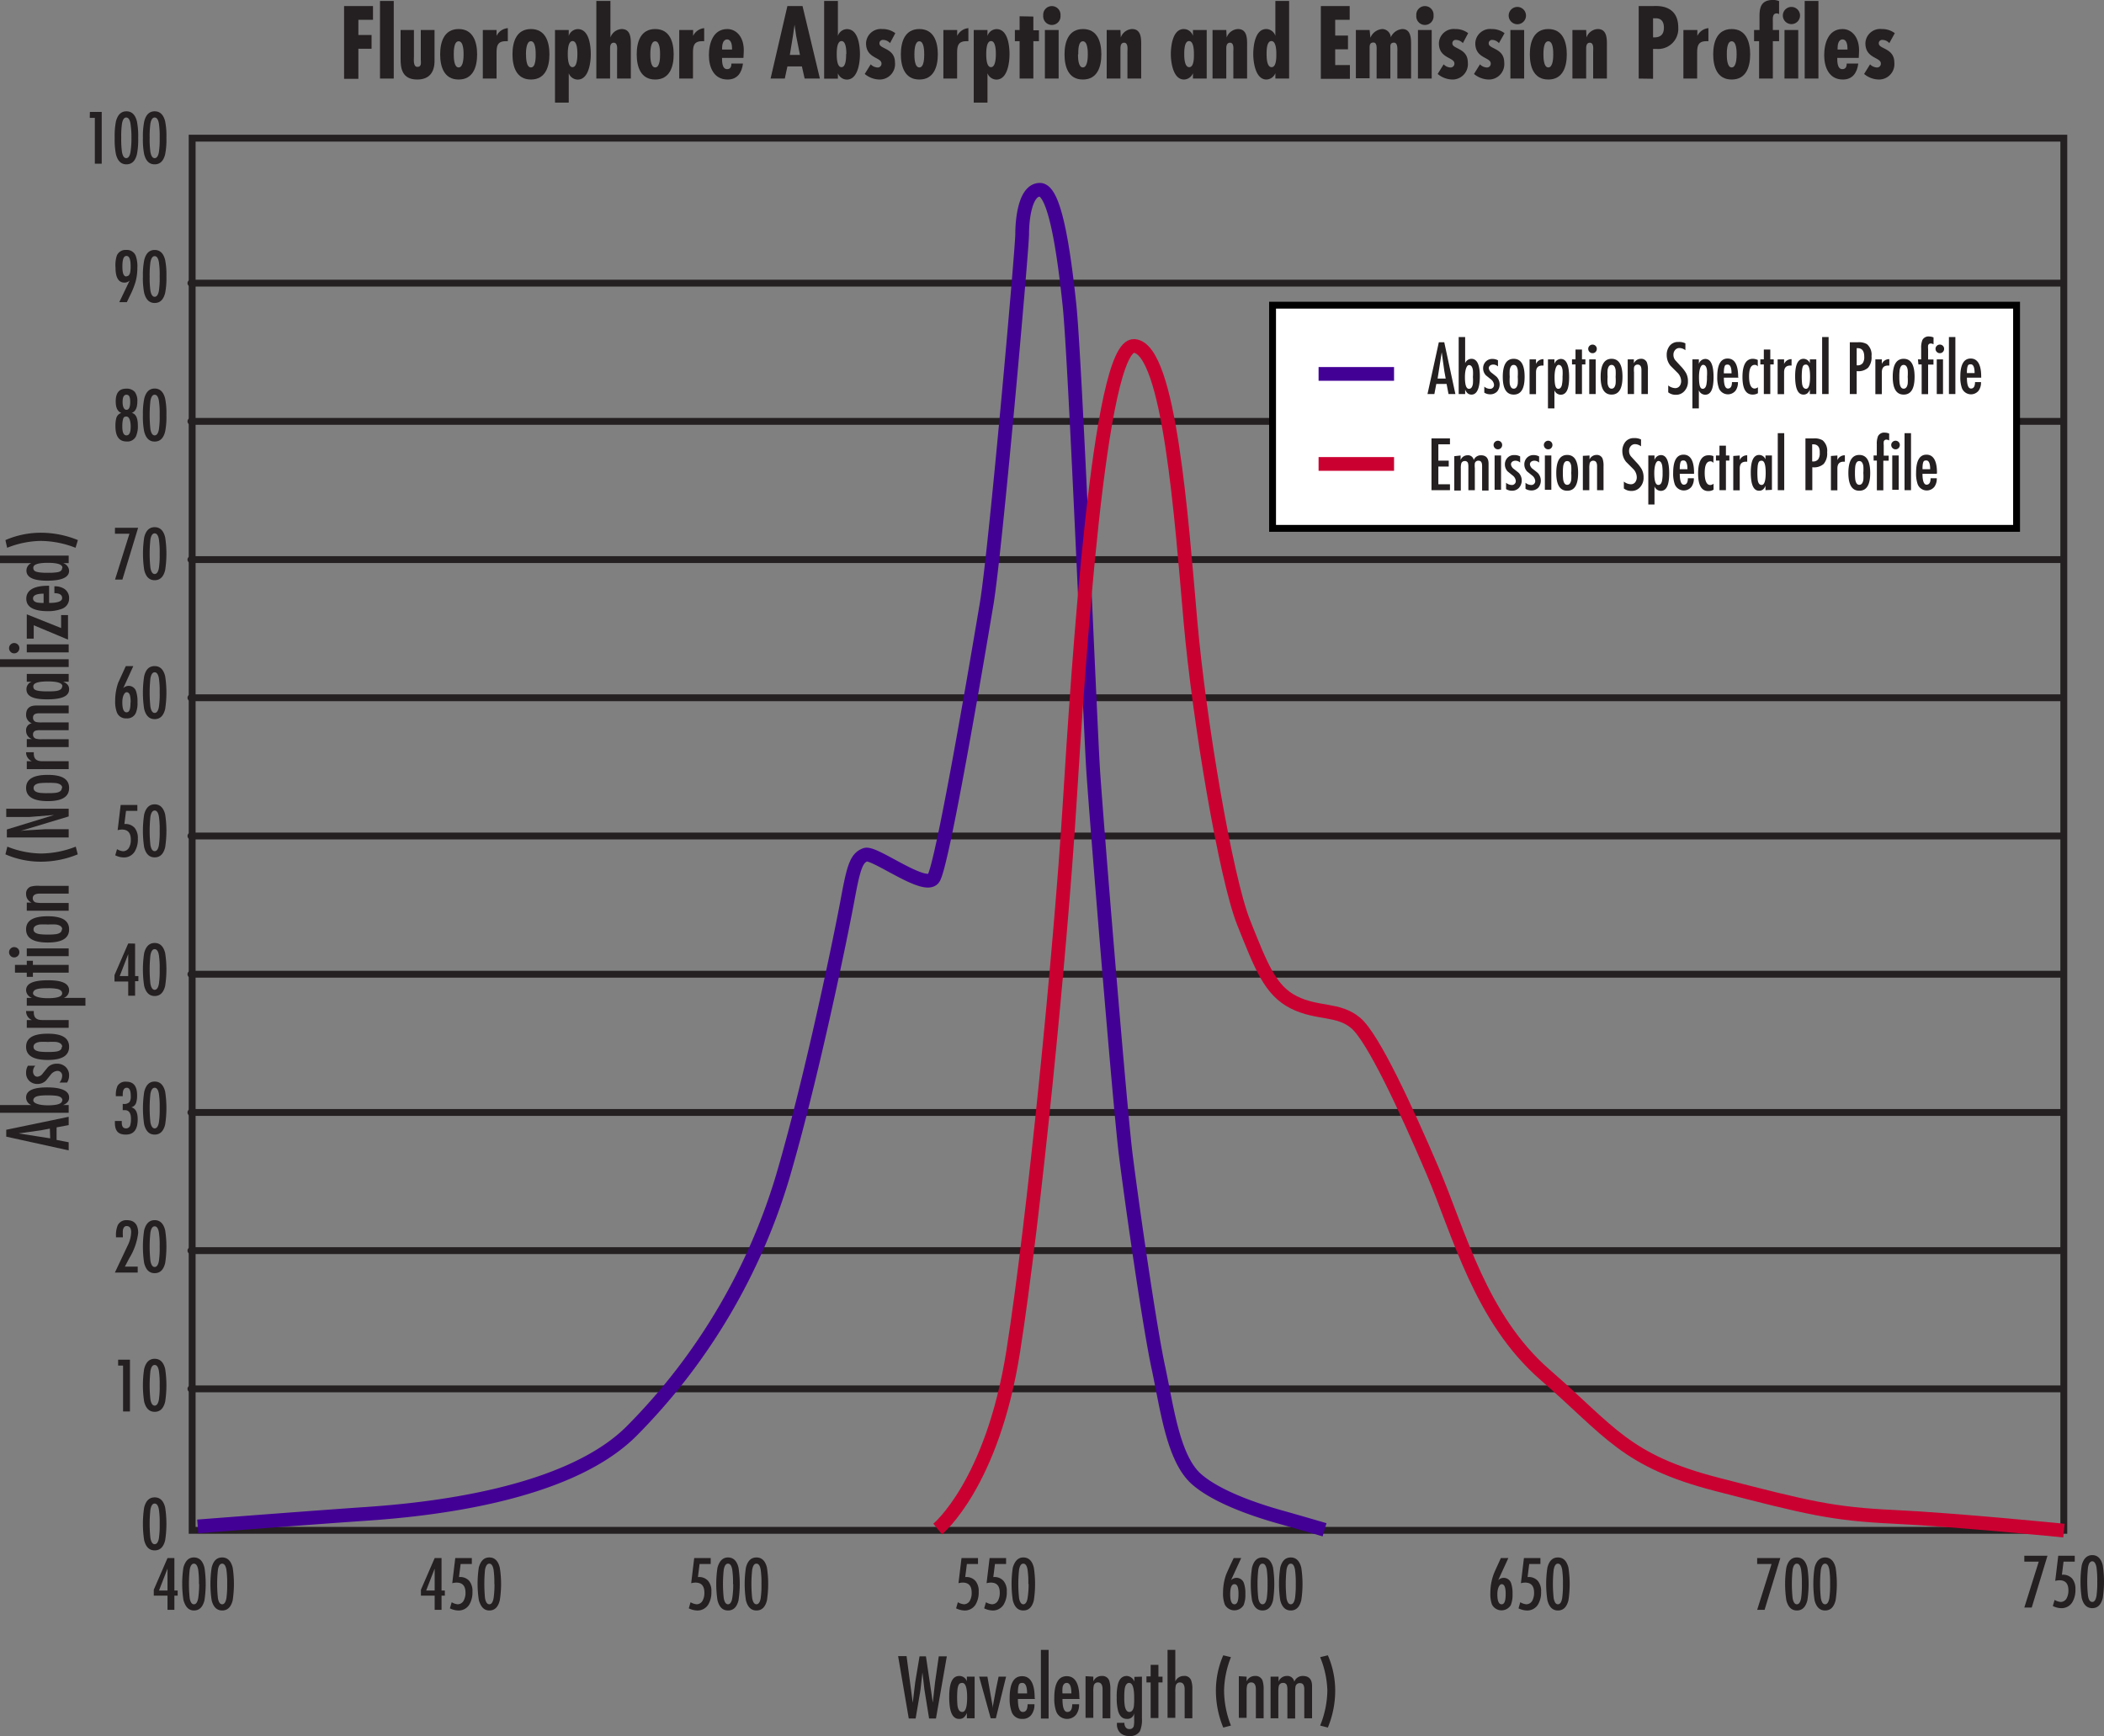 <svg xmlns="http://www.w3.org/2000/svg" viewBox="0 0 306.35 252.8"><rect x="0" y="0" width="306.35" height="252.8" fill="#808080" stroke="none"/><defs><style>.cls-1{fill:#241f20;}.cls-2,.cls-3,.cls-4,.cls-5{fill:none;}.cls-2,.cls-3{stroke:#241f20;}.cls-3{stroke-linecap:round;}.cls-4{stroke:#430095;}.cls-4,.cls-5{stroke-width:2px;}.cls-5{stroke:#ca0031;}.cls-6{fill:#fff;stroke:#000;}</style></defs><g id="Layer_2" data-name="Layer 2"><g id="Layer_1-2" data-name="Layer 1"><path class="cls-1" d="M22.52,218.05c.78,0,1.29.49,1.53,1.48a15.82,15.82,0,0,1,0,4.76c-.24,1-.75,1.48-1.53,1.48s-1.28-.49-1.53-1.48a15.82,15.82,0,0,1,0-4.76C21.24,218.54,21.75,218.05,22.52,218.05Zm.73,3.86a12.72,12.72,0,0,0-.11-2.07c-.1-.59-.31-.89-.62-.89s-.51.3-.62.89a19.53,19.53,0,0,0,0,4.14c.11.6.32.89.62.89s.52-.29.62-.89A12.72,12.72,0,0,0,23.25,221.91Z"/><path class="cls-1" d="M17.2,198h1.72v7.54h-1v-6.68H17.2Z"/><path class="cls-1" d="M22.52,197.87c.78,0,1.29.49,1.53,1.48a15.82,15.82,0,0,1,0,4.76c-.24,1-.75,1.48-1.53,1.48s-1.28-.5-1.53-1.48a15.82,15.82,0,0,1,0-4.76C21.24,198.36,21.75,197.87,22.52,197.87Zm.73,3.86a12.72,12.72,0,0,0-.11-2.07c-.1-.6-.31-.89-.62-.89s-.51.29-.62.89a19.53,19.53,0,0,0,0,4.14c.11.59.32.89.62.89s.52-.3.62-.89A12.72,12.72,0,0,0,23.25,201.73Z"/><path class="cls-1" d="M18.44,177.68c1.12,0,1.68.62,1.68,1.87a9.15,9.15,0,0,1-1.3,3.68l-.64,1.22h1.87v.86H16.73l1.83-3.87a4.73,4.73,0,0,0,.54-2c0-.6-.22-.9-.67-.9q-.42,0-.54.6a6.65,6.65,0,0,0,0,.84v.2h-1V180a3.66,3.66,0,0,1,.26-1.59A1.39,1.39,0,0,1,18.44,177.68Z"/><path class="cls-1" d="M22.52,177.68c.78,0,1.29.5,1.53,1.48a15.82,15.82,0,0,1,0,4.76c-.24,1-.75,1.48-1.53,1.48s-1.28-.49-1.53-1.48a15.82,15.82,0,0,1,0-4.76C21.24,178.18,21.75,177.68,22.52,177.68Zm.73,3.86a12.72,12.72,0,0,0-.11-2.07c-.1-.59-.31-.89-.62-.89s-.51.3-.62.89a19.53,19.53,0,0,0,0,4.14c.11.6.32.89.62.89s.52-.29.62-.89A12.72,12.72,0,0,0,23.25,181.54Z"/><path class="cls-1" d="M18.17,161.66h-.3v-.9H18a1.07,1.07,0,0,0,.85-.27,1.45,1.45,0,0,0,.19-.88c0-.81-.19-1.21-.58-1.21s-.59.33-.59,1v.23h-1v-.07a3.19,3.19,0,0,1,.25-1.45,1.35,1.35,0,0,1,1.27-.59c1.05,0,1.57.65,1.57,1.95a3.54,3.54,0,0,1-.12,1.06,1,1,0,0,1-.72.72v0q.93.23.93,1.74c0,1.49-.57,2.23-1.73,2.23s-1.59-.58-1.59-1.75v-.23h1v.24q0,.84.63.84a.62.62,0,0,0,.62-.52,3.22,3.22,0,0,0,.09-.89C19.07,162.08,18.77,161.66,18.17,161.66Z"/><path class="cls-1" d="M22.52,157.5c.78,0,1.29.49,1.53,1.48a15.82,15.82,0,0,1,0,4.76c-.24,1-.75,1.48-1.53,1.48s-1.28-.49-1.53-1.48A15.82,15.82,0,0,1,21,159C21.24,158,21.75,157.5,22.52,157.5Zm.73,3.86a12.72,12.72,0,0,0-.11-2.07c-.1-.59-.31-.89-.62-.89s-.51.3-.62.89a19.53,19.53,0,0,0,0,4.14c.11.59.32.89.62.89s.52-.3.62-.89A12.72,12.72,0,0,0,23.25,161.36Z"/><path class="cls-1" d="M19.67,137.41v4.73h.48v.74h-.48V145h-1v-2.07h-2V142l2-4.61Zm-1,4.73v-3.2l-1.24,3.2Z"/><path class="cls-1" d="M22.52,137.32c.78,0,1.29.49,1.53,1.48a15.82,15.82,0,0,1,0,4.76c-.24,1-.75,1.48-1.53,1.48s-1.28-.5-1.53-1.48a15.82,15.82,0,0,1,0-4.76C21.24,137.81,21.75,137.32,22.52,137.32Zm.73,3.86a12.72,12.72,0,0,0-.11-2.07c-.1-.6-.31-.89-.62-.89s-.51.29-.62.89a19.53,19.53,0,0,0,0,4.14c.11.59.32.89.62.89s.52-.3.62-.89A12.72,12.72,0,0,0,23.25,141.18Z"/><path class="cls-1" d="M17.57,117.22H20v.86H18.35L18.11,120a1.78,1.78,0,0,1,1.5.56,2.36,2.36,0,0,1,.46,1.56,3.39,3.39,0,0,1-.46,1.89,1.82,1.82,0,0,1-1.66.85,2.84,2.84,0,0,1-1.17-.31l.26-.89a2.1,2.1,0,0,0,.88.3,1,1,0,0,0,.9-.59,2.28,2.28,0,0,0,.23-1.09c0-1-.43-1.48-1.31-1.48a2.64,2.64,0,0,0-.61.09Z"/><path class="cls-1" d="M22.52,117.13c.78,0,1.29.5,1.53,1.48a15.82,15.82,0,0,1,0,4.76c-.24,1-.75,1.48-1.53,1.48s-1.28-.49-1.53-1.48a15.82,15.82,0,0,1,0-4.76C21.24,117.63,21.75,117.13,22.52,117.13Zm.73,3.86a12.72,12.72,0,0,0-.11-2.07c-.1-.59-.31-.89-.62-.89s-.51.3-.62.89a19.53,19.53,0,0,0,0,4.14c.11.6.32.89.62.89s.52-.29.62-.89A12.72,12.72,0,0,0,23.25,121Z"/><path class="cls-1" d="M18.32,97h1.09l-1.47,3.22,0,0a1.1,1.1,0,0,1,.77-.34,1.12,1.12,0,0,1,1.12.84,4.64,4.64,0,0,1,.19,1.53,3.67,3.67,0,0,1-.26,1.61,1.37,1.37,0,0,1-1.36.75,1.38,1.38,0,0,1-1.37-.84,4.44,4.44,0,0,1-.26-1.71,8,8,0,0,1,.44-2.64C17.38,99.06,17.74,98.25,18.32,97Zm.7,5.28a4.1,4.1,0,0,0-.07-.91c-.08-.38-.26-.57-.52-.57s-.62.49-.62,1.47.21,1.46.62,1.46S19,103.29,19,102.32Z"/><path class="cls-1" d="M22.52,97c.78,0,1.29.49,1.53,1.48a15.82,15.82,0,0,1,0,4.76c-.24,1-.75,1.48-1.53,1.48s-1.28-.49-1.53-1.48a15.82,15.82,0,0,1,0-4.76C21.24,97.44,21.75,97,22.52,97Zm.73,3.86a12.72,12.72,0,0,0-.11-2.07c-.1-.59-.31-.89-.62-.89s-.51.3-.62.89a19.53,19.53,0,0,0,0,4.14c.11.59.32.89.62.89s.52-.3.62-.89A12.72,12.72,0,0,0,23.25,100.81Z"/><path class="cls-1" d="M16.74,76.86h3.37L17.82,84.4H16.75l2.1-6.68H16.74Z"/><path class="cls-1" d="M22.52,76.77c.78,0,1.29.49,1.53,1.48a15.82,15.82,0,0,1,0,4.76c-.24,1-.75,1.48-1.53,1.48S21.24,84,21,83a15.82,15.82,0,0,1,0-4.76C21.24,77.26,21.75,76.77,22.52,76.77Zm.73,3.86a12.72,12.72,0,0,0-.11-2.07c-.1-.6-.31-.89-.62-.89s-.51.29-.62.89a19.53,19.53,0,0,0,0,4.14c.11.59.32.89.62.89s.52-.3.62-.89A12.72,12.72,0,0,0,23.25,80.63Z"/><path class="cls-1" d="M17.68,60.13v0c-.55-.18-.83-.74-.83-1.68,0-1.23.5-1.85,1.5-1.85a1.55,1.55,0,0,1,1.29.49A2.18,2.18,0,0,1,20,58.43c0,.94-.27,1.51-.82,1.69h0c.6.15.89.76.89,1.82a3.58,3.58,0,0,1-.28,1.61,1.37,1.37,0,0,1-1.35.74c-1.08,0-1.63-.73-1.63-2.21a4.29,4.29,0,0,1,.12-1.18A1.08,1.08,0,0,1,17.68,60.13Zm.73,3.27c.42,0,.62-.42.62-1.26s-.2-1.48-.62-1.48-.45.19-.54.57a4.8,4.8,0,0,0-.06.91Q17.81,63.4,18.41,63.4Zm0-3.72c.37,0,.55-.38.55-1.15s-.18-1.05-.55-1.05-.56.35-.56,1.05S18.05,59.68,18.42,59.68Z"/><path class="cls-1" d="M22.52,56.58c.78,0,1.29.5,1.53,1.48a11,11,0,0,1,.18,2.38,11,11,0,0,1-.18,2.38c-.24,1-.75,1.48-1.53,1.48s-1.28-.49-1.53-1.48a11,11,0,0,1-.18-2.38A11,11,0,0,1,21,58.06C21.24,57.08,21.75,56.58,22.52,56.58Zm.73,3.86a12.72,12.72,0,0,0-.11-2.07c-.1-.59-.31-.89-.62-.89s-.51.3-.62.89a19.53,19.53,0,0,0,0,4.14c.11.6.32.89.62.89s.52-.29.62-.89A12.72,12.72,0,0,0,23.25,60.44Z"/><path class="cls-1" d="M18.47,44h-1.1l1.51-3.15,0,0a1.06,1.06,0,0,1-.76.3c-.86,0-1.3-.73-1.3-2.19A4.59,4.59,0,0,1,17,37.25a1.35,1.35,0,0,1,1.37-.85,1.37,1.37,0,0,1,1.39.84A4.55,4.55,0,0,1,20,39a7.57,7.57,0,0,1-.3,2.16,12.91,12.91,0,0,1-.83,2Zm-.06-3.77c.28,0,.47-.2.55-.59a4.73,4.73,0,0,0,.06-.91c0-1-.2-1.46-.61-1.46s-.59.51-.59,1.52S18,40.26,18.41,40.26Z"/><path class="cls-1" d="M22.52,36.4c.78,0,1.29.49,1.53,1.48a11,11,0,0,1,.18,2.38,11,11,0,0,1-.18,2.38c-.24,1-.75,1.48-1.53,1.48s-1.28-.5-1.53-1.48a11,11,0,0,1-.18-2.38A11,11,0,0,1,21,37.88C21.24,36.89,21.75,36.4,22.52,36.4Zm.73,3.86a12.72,12.72,0,0,0-.11-2.07c-.1-.59-.31-.89-.62-.89s-.51.3-.62.89a14,14,0,0,0-.11,2.07,14,14,0,0,0,.11,2.07c.11.59.32.89.62.89s.52-.3.62-.89A12.72,12.72,0,0,0,23.25,40.26Z"/><path class="cls-1" d="M13.09,16.3h1.72v7.54h-1V17.16h-.74Z"/><path class="cls-1" d="M18.41,16.21c.78,0,1.29.5,1.53,1.48a11,11,0,0,1,.18,2.38,11,11,0,0,1-.18,2.38c-.24,1-.75,1.48-1.53,1.48s-1.28-.49-1.53-1.48a11,11,0,0,1-.18-2.38,11,11,0,0,1,.18-2.38C17.13,16.71,17.64,16.21,18.41,16.21Zm.73,3.86A12.72,12.72,0,0,0,19,18c-.1-.59-.31-.89-.62-.89s-.51.3-.62.89a14,14,0,0,0-.11,2.07,14,14,0,0,0,.11,2.07c.11.6.32.89.62.89s.52-.29.62-.89A12.72,12.72,0,0,0,19.14,20.07Z"/><path class="cls-1" d="M22.52,16.21c.78,0,1.29.5,1.53,1.48a11,11,0,0,1,.18,2.38,11,11,0,0,1-.18,2.38c-.24,1-.75,1.48-1.53,1.48s-1.28-.49-1.53-1.48a11,11,0,0,1-.18-2.38A11,11,0,0,1,21,17.69C21.24,16.71,21.75,16.21,22.52,16.21Zm.73,3.86A12.72,12.72,0,0,0,23.14,18c-.1-.59-.31-.89-.62-.89s-.51.3-.62.89a14,14,0,0,0-.11,2.07,14,14,0,0,0,.11,2.07c.11.6.32.89.62.89s.52-.29.62-.89A12.72,12.72,0,0,0,23.25,20.07Z"/><path class="cls-1" d="M25.39,226.89v4.73h.48v.74h-.48v2.07h-1v-2.07h-2v-.86l2-4.61Zm-1,4.73v-3.2l-1.24,3.2Z"/><path class="cls-1" d="M28.24,226.8c.77,0,1.28.49,1.53,1.48a15.82,15.82,0,0,1,0,4.76c-.25,1-.76,1.48-1.53,1.48S27,234,26.71,233a15.82,15.82,0,0,1,0-4.76C27,227.29,27.46,226.8,28.24,226.8Zm.73,3.86a14,14,0,0,0-.11-2.07c-.11-.6-.32-.89-.62-.89s-.52.29-.62.89a19.53,19.53,0,0,0,0,4.14c.1.59.31.89.62.89s.51-.3.62-.89A14,14,0,0,0,29,230.66Z"/><path class="cls-1" d="M32.35,226.8c.77,0,1.28.49,1.53,1.48a15.82,15.82,0,0,1,0,4.76c-.25,1-.76,1.48-1.53,1.48s-1.29-.5-1.53-1.48a15.82,15.82,0,0,1,0-4.76C31.06,227.29,31.57,226.8,32.35,226.8Zm.73,3.86a14,14,0,0,0-.11-2.07c-.11-.6-.32-.89-.62-.89s-.52.29-.62.89a19.53,19.53,0,0,0,0,4.14c.1.59.31.89.62.89s.51-.3.62-.89A14,14,0,0,0,33.08,230.66Z"/><path class="cls-1" d="M64.29,226.89v4.73h.48v.74h-.48v2.07h-1v-2.07h-2v-.86l2-4.61Zm-1,4.73v-3.2l-1.24,3.2Z"/><path class="cls-1" d="M66.29,226.89H68.7v.86H67.07l-.24,1.91a1.75,1.75,0,0,1,1.5.56,2.32,2.32,0,0,1,.46,1.56,3.44,3.44,0,0,1-.46,1.89,1.82,1.82,0,0,1-1.65.85,2.92,2.92,0,0,1-1.17-.31l.26-.89a2,2,0,0,0,.88.3,1,1,0,0,0,.89-.59,2.31,2.31,0,0,0,.24-1.09c0-1-.44-1.48-1.31-1.48a2.71,2.71,0,0,0-.62.09Z"/><path class="cls-1" d="M71.25,226.8c.77,0,1.28.49,1.52,1.48a15,15,0,0,1,0,4.76c-.24,1-.75,1.48-1.52,1.48S70,234,69.72,233a15.82,15.82,0,0,1,0-4.76C70,227.29,70.47,226.8,71.25,226.8Zm.73,3.86a14,14,0,0,0-.11-2.07c-.11-.6-.32-.89-.62-.89s-.52.29-.63.89a21.47,21.47,0,0,0,0,4.14c.11.59.32.89.63.89s.51-.3.62-.89A14,14,0,0,0,72,230.66Z"/><path class="cls-1" d="M101.08,226.89h2.4v.86h-1.62l-.24,1.91a1.73,1.73,0,0,1,1.49.56,2.27,2.27,0,0,1,.47,1.56,3.44,3.44,0,0,1-.46,1.89,1.84,1.84,0,0,1-1.66.85,3,3,0,0,1-1.17-.31l.26-.89a2.1,2.1,0,0,0,.88.3,1,1,0,0,0,.9-.59,2.31,2.31,0,0,0,.23-1.09c0-1-.43-1.48-1.31-1.48a2.64,2.64,0,0,0-.61.09Z"/><path class="cls-1" d="M106,226.8c.78,0,1.29.49,1.53,1.48a15.82,15.82,0,0,1,0,4.76c-.24,1-.75,1.48-1.53,1.48s-1.28-.5-1.53-1.48a15.82,15.82,0,0,1,0-4.76C104.75,227.29,105.26,226.8,106,226.8Zm.73,3.86a12.72,12.72,0,0,0-.11-2.07c-.1-.6-.31-.89-.62-.89s-.51.29-.62.89a19.53,19.53,0,0,0,0,4.14c.11.59.32.89.62.89s.52-.3.62-.89A12.72,12.72,0,0,0,106.76,230.66Z"/><path class="cls-1" d="M110.14,226.8c.78,0,1.29.49,1.53,1.48a15.82,15.82,0,0,1,0,4.76c-.24,1-.75,1.48-1.53,1.48s-1.28-.5-1.53-1.48a15.82,15.82,0,0,1,0-4.76C108.86,227.29,109.37,226.8,110.14,226.8Zm.73,3.86a12.72,12.72,0,0,0-.11-2.07c-.1-.6-.31-.89-.62-.89s-.51.29-.62.89a19.53,19.53,0,0,0,0,4.14c.11.59.32.89.62.89s.52-.3.62-.89A12.72,12.72,0,0,0,110.87,230.66Z"/><path class="cls-1" d="M140,226.89h2.4v.86h-1.62l-.24,1.91a1.74,1.74,0,0,1,1.49.56,2.27,2.27,0,0,1,.47,1.56,3.44,3.44,0,0,1-.46,1.89,1.84,1.84,0,0,1-1.66.85,3,3,0,0,1-1.17-.31l.26-.89a2.1,2.1,0,0,0,.88.3,1,1,0,0,0,.9-.59,2.31,2.31,0,0,0,.23-1.09c0-1-.43-1.48-1.31-1.48a2.64,2.64,0,0,0-.61.09Z"/><path class="cls-1" d="M144.09,226.89h2.4v.86h-1.62l-.24,1.91a1.74,1.74,0,0,1,1.49.56,2.27,2.27,0,0,1,.47,1.56,3.44,3.44,0,0,1-.46,1.89,1.84,1.84,0,0,1-1.66.85,3,3,0,0,1-1.17-.31l.26-.89a2.1,2.1,0,0,0,.88.3,1,1,0,0,0,.9-.59,2.31,2.31,0,0,0,.23-1.09c0-1-.43-1.48-1.31-1.48a2.64,2.64,0,0,0-.61.09Z"/><path class="cls-1" d="M149,226.8c.78,0,1.29.49,1.53,1.48a15.82,15.82,0,0,1,0,4.76c-.24,1-.75,1.48-1.53,1.48s-1.28-.5-1.53-1.48a15.82,15.82,0,0,1,0-4.76C147.76,227.29,148.27,226.8,149,226.8Zm.73,3.86a12.72,12.72,0,0,0-.11-2.07c-.1-.6-.31-.89-.62-.89s-.51.29-.62.89a19.53,19.53,0,0,0,0,4.14c.11.59.32.89.62.89s.52-.3.62-.89A12.72,12.72,0,0,0,149.77,230.66Z"/><path class="cls-1" d="M130.77,241.17H132l.9,6.8h0l.36-3,.63-3.77h.93l1,6.74h0l.32-2.9.55-3.84h1.17l-1.58,9.05h-1l-.68-4.22-.29-2.5h0l-.27,2.43-.08.52-.64,3.77h-1Z"/><path class="cls-1" d="M140.78,250.22v-.78a1.75,1.75,0,0,1-.41.63,1,1,0,0,1-.72.24c-1,0-1.44-1.07-1.44-3.2s.49-3.05,1.48-3.05a1.15,1.15,0,0,1,1.09.77v-.67h1.13v6.06Zm-.67-.92c.47,0,.71-.7.71-2.12s-.24-2.11-.71-2.11-.59.29-.69.87a12.95,12.95,0,0,0,0,2.49Q139.57,249.3,140.11,249.3Z"/><path class="cls-1" d="M142.57,244.16h1.2l.81,4.58h0l0-.36.45-2.45.37-1.77h1.09L145,250.22h-.75Z"/><path class="cls-1" d="M150.7,247.41h-2.49c0,1.26.23,1.89.71,1.89s.7-.37.7-1.12h1a2.47,2.47,0,0,1-.41,1.48,1.55,1.55,0,0,1-1.36.65,1.56,1.56,0,0,1-1.56-1.05,5.7,5.7,0,0,1-.28-2c0-2.11.6-3.17,1.81-3.17s1.83,1.06,1.83,3.17Zm-2.49-.81h1.34c0-1-.23-1.53-.68-1.53s-.51.19-.6.59A4.74,4.74,0,0,0,148.21,246.6Z"/><path class="cls-1" d="M152.68,240.26v10h-1.12v-10Z"/><path class="cls-1" d="M157.2,247.41h-2.5c0,1.26.24,1.89.71,1.89s.71-.37.71-1.12h1a2.47,2.47,0,0,1-.41,1.48,1.7,1.7,0,0,1-2.91-.4,5.46,5.46,0,0,1-.29-2c0-2.11.6-3.17,1.81-3.17s1.84,1.06,1.84,3.17Zm-2.5-.81H156c0-1-.22-1.53-.68-1.53-.3,0-.5.19-.6.59A4.74,4.74,0,0,0,154.7,246.6Z"/><path class="cls-1" d="M159.19,244.16v.69a1.3,1.3,0,0,1,1.23-.79,1.06,1.06,0,0,1,1.08.65,3.87,3.87,0,0,1,.17,1.34v4.17h-1.13V246c0-.64-.22-1-.67-1a.59.59,0,0,0-.62.49,4,4,0,0,0-.06.88v3.78h-1.13v-6.06Z"/><path class="cls-1" d="M166.27,244.16v6.1a4.14,4.14,0,0,1-.29,1.83,1.64,1.64,0,0,1-1.56.71,1.82,1.82,0,0,1-1.31-.46,1.71,1.71,0,0,1-.48-1.3v-.16h1.09a1,1,0,0,0,.17.64.63.63,0,0,0,.56.27.6.6,0,0,0,.63-.43,3.76,3.76,0,0,0,.06-.86l0-1a1,1,0,0,1-1.07.81c-.62,0-1.05-.39-1.27-1.16a7.35,7.35,0,0,1-.2-1.92,7.91,7.91,0,0,1,.17-1.95c.21-.81.64-1.22,1.29-1.22a1.25,1.25,0,0,1,1.11.82l0,0,0-.69Zm-1.13,3.06c0-1.44-.24-2.15-.73-2.15-.33,0-.55.29-.65.87a8.41,8.41,0,0,0-.06,1.22,7.54,7.54,0,0,0,.07,1.24c.11.6.33.9.67.9s.58-.28.66-.86A9.61,9.61,0,0,0,165.14,247.22Z"/><path class="cls-1" d="M167.54,242.44h1.13v1.72h.6V245h-.6v5.18h-1.13V245h-.61v-.88h.61Z"/><path class="cls-1" d="M170,240.26h1.13v4.59a1.32,1.32,0,0,1,1.24-.79,1,1,0,0,1,1.07.65,3.63,3.63,0,0,1,.17,1.34v4.17h-1.12V246c0-.64-.23-1-.68-1a.6.6,0,0,0-.62.49,4,4,0,0,0-.06.88v3.78H170Z"/><path class="cls-1" d="M178.11,241.05l1.12.27a13.8,13.8,0,0,0-1,4.84,14.07,14.07,0,0,0,1,5.12l-1.12.29a14.1,14.1,0,0,1-1.07-5.34A12.92,12.92,0,0,1,178.11,241.05Z"/><path class="cls-1" d="M181.51,244.16v.69a1.3,1.3,0,0,1,1.23-.79,1.06,1.06,0,0,1,1.08.65,3.87,3.87,0,0,1,.17,1.34v4.17h-1.13V246c0-.64-.22-1-.67-1a.59.59,0,0,0-.62.49,4,4,0,0,0-.06.88v3.78h-1.13v-6.06Z"/><path class="cls-1" d="M186.16,244.16v.74a1.27,1.27,0,0,1,1.2-.84,1,1,0,0,1,1.09.84h0a1.3,1.3,0,0,1,1.25-.84c.89,0,1.34.49,1.34,1.46v4.7h-1.13V246c0-.6-.2-.9-.61-.9a.62.62,0,0,0-.66.44,3.77,3.77,0,0,0-.06.85v3.86h-1.13V246.1a2,2,0,0,0-.08-.7.54.54,0,0,0-.56-.33.59.59,0,0,0-.61.45,3.8,3.8,0,0,0-.07.84v3.86H185v-6.06Z"/><path class="cls-1" d="M194.41,246.23a14.1,14.1,0,0,1-1.07,5.34l-1.12-.29a14.07,14.07,0,0,0,1.05-5.12,13.8,13.8,0,0,0-1.05-4.84l1.12-.27A12.92,12.92,0,0,1,194.41,246.23Z"/><path class="cls-1" d="M179.63,226.89h1.09l-1.48,3.22,0,0a1.13,1.13,0,0,1,1.9.5,4.56,4.56,0,0,1,.19,1.53,3.86,3.86,0,0,1-.26,1.61,1.57,1.57,0,0,1-2.73-.09,4.44,4.44,0,0,1-.26-1.71,8,8,0,0,1,.44-2.64C178.69,228.91,179.05,228.09,179.63,226.89Zm.7,5.28a4.1,4.1,0,0,0-.07-.91c-.09-.38-.26-.57-.52-.57-.41,0-.62.49-.62,1.47s.21,1.46.62,1.46S180.33,233.13,180.33,232.17Z"/><path class="cls-1" d="M183.83,226.8c.77,0,1.28.49,1.53,1.48a15.82,15.82,0,0,1,0,4.76c-.25,1-.76,1.48-1.53,1.48s-1.28-.5-1.53-1.48a15.82,15.82,0,0,1,0-4.76C182.55,227.29,183.06,226.8,183.83,226.8Zm.73,3.86a14,14,0,0,0-.11-2.07c-.11-.6-.31-.89-.62-.89s-.51.29-.62.89a19.53,19.53,0,0,0,0,4.14c.11.59.31.89.62.89s.51-.3.62-.89A14,14,0,0,0,184.56,230.66Z"/><path class="cls-1" d="M187.94,226.8c.77,0,1.28.49,1.53,1.48a15.82,15.82,0,0,1,0,4.76c-.25,1-.76,1.48-1.53,1.48s-1.28-.5-1.53-1.48a15.82,15.82,0,0,1,0-4.76C186.66,227.29,187.17,226.8,187.94,226.8Zm.73,3.86a14,14,0,0,0-.11-2.07c-.11-.6-.31-.89-.62-.89s-.51.29-.62.89a19.53,19.53,0,0,0,0,4.14c.11.59.31.89.62.89s.51-.3.62-.89A14,14,0,0,0,188.67,230.66Z"/><path class="cls-1" d="M218.53,226.89h1.09l-1.48,3.22,0,0a1.13,1.13,0,0,1,1.9.5,4.56,4.56,0,0,1,.19,1.53,3.86,3.86,0,0,1-.26,1.61,1.57,1.57,0,0,1-2.73-.09A4.44,4.44,0,0,1,217,232a8,8,0,0,1,.44-2.64C217.59,228.91,218,228.09,218.53,226.89Zm.7,5.28a4.1,4.1,0,0,0-.07-.91c-.09-.38-.26-.57-.52-.57s-.62.49-.62,1.47.21,1.46.62,1.46S219.23,233.13,219.23,232.17Z"/><path class="cls-1" d="M221.89,226.89h2.4v.86h-1.63l-.24,1.91a1.75,1.75,0,0,1,1.5.56,2.33,2.33,0,0,1,.47,1.56,3.44,3.44,0,0,1-.46,1.89,1.84,1.84,0,0,1-1.66.85,3,3,0,0,1-1.17-.31l.26-.89a2.06,2.06,0,0,0,.88.3,1,1,0,0,0,.9-.59,2.44,2.44,0,0,0,.23-1.09c0-1-.44-1.48-1.31-1.48a2.57,2.57,0,0,0-.61.09Z"/><path class="cls-1" d="M226.84,226.8c.77,0,1.28.49,1.53,1.48a15.82,15.82,0,0,1,0,4.76c-.25,1-.76,1.48-1.53,1.48s-1.28-.5-1.53-1.48a15.82,15.82,0,0,1,0-4.76C225.56,227.29,226.07,226.8,226.84,226.8Zm.73,3.86a14,14,0,0,0-.11-2.07c-.11-.6-.31-.89-.62-.89s-.51.29-.62.89a19.53,19.53,0,0,0,0,4.14c.11.59.31.89.62.89s.51-.3.62-.89A14,14,0,0,0,227.57,230.66Z"/><path class="cls-1" d="M255.85,226.89h3.37l-2.29,7.54h-1.08l2.1-6.68h-2.1Z"/><path class="cls-1" d="M261.63,226.8c.77,0,1.28.49,1.53,1.48a15.82,15.82,0,0,1,0,4.76c-.25,1-.76,1.48-1.53,1.48s-1.28-.5-1.53-1.48a15.82,15.82,0,0,1,0-4.76C260.35,227.29,260.86,226.8,261.63,226.8Zm.73,3.86a14,14,0,0,0-.11-2.07c-.11-.6-.31-.89-.62-.89s-.51.29-.62.89a19.53,19.53,0,0,0,0,4.14c.11.59.31.89.62.89s.51-.3.62-.89A14,14,0,0,0,262.36,230.66Z"/><path class="cls-1" d="M265.74,226.8c.77,0,1.28.49,1.53,1.48a15.82,15.82,0,0,1,0,4.76c-.25,1-.76,1.48-1.53,1.48s-1.28-.5-1.53-1.48a15.82,15.82,0,0,1,0-4.76C264.46,227.29,265,226.8,265.74,226.8Zm.73,3.86a14,14,0,0,0-.11-2.07c-.11-.6-.32-.89-.62-.89s-.51.29-.62.89a19.53,19.53,0,0,0,0,4.14c.11.59.31.89.62.89s.51-.3.62-.89A14,14,0,0,0,266.47,230.66Z"/><rect class="cls-2" x="27.98" y="20.12" width="272.52" height="202.73"/><line class="cls-3" x1="300.29" y1="182.12" x2="27.8" y2="182.12"/><line class="cls-3" x1="300.29" y1="162" x2="27.8" y2="162"/><line class="cls-3" x1="300.29" y1="141.87" x2="27.8" y2="141.87"/><line class="cls-3" x1="300.29" y1="121.74" x2="27.8" y2="121.74"/><line class="cls-3" x1="300.29" y1="101.61" x2="27.8" y2="101.61"/><line class="cls-3" x1="300.29" y1="81.49" x2="27.8" y2="81.49"/><line class="cls-3" x1="300.29" y1="61.36" x2="27.8" y2="61.36"/><line class="cls-3" x1="300.29" y1="41.23" x2="27.8" y2="41.23"/><line class="cls-3" x1="300.29" y1="202.25" x2="27.8" y2="202.25"/><path class="cls-1" d="M.91,165.52v-1L10,162.63v1.21l-1.76.33V166l1.76.34v1.18Zm6.35-1.17L6,164.59l-3.29.46v0l4.6.72Z"/><path class="cls-1" d="M10,162.05H0v-1.13H4.57a1.18,1.18,0,0,1-.77-1.09c0-1,1-1.48,3.05-1.48s3.21.48,3.21,1.45a1,1,0,0,1-.24.71,1.68,1.68,0,0,1-.64.41H10Zm-.91-1.8c0-.36-.29-.59-.88-.68a8.72,8.72,0,0,0-1.25-.06,8.39,8.39,0,0,0-1.23.06c-.59.09-.88.32-.88.68s.71.71,2.11.71S9.05,160.72,9.05,160.25Z"/><path class="cls-1" d="M4.07,155.19H5.14a1.2,1.2,0,0,0-.33.84.88.88,0,0,0,.18.54.55.55,0,0,0,.47.22,1.08,1.08,0,0,0,.79-.5l.73-.9a1.83,1.83,0,0,1,1.28-.49,1.79,1.79,0,0,1,1.3.47,1.66,1.66,0,0,1,.5,1.27,1.91,1.91,0,0,1-.29,1H8.66a1.49,1.49,0,0,0,.39-.93.68.68,0,0,0-.77-.76,1.36,1.36,0,0,0-.89.54l-.69.86a1.75,1.75,0,0,1-1.24.5,1.65,1.65,0,0,1-1.19-.45,1.56,1.56,0,0,1-.47-1.17A1.89,1.89,0,0,1,4.07,155.19Z"/><path class="cls-1" d="M10.06,152.44c0,1.27-1,1.91-3.11,1.91s-3.15-.64-3.15-1.91,1-1.91,3.15-1.91S10.06,151.17,10.06,152.44Zm-1,0c0-.37-.29-.61-.87-.71a9.45,9.45,0,0,0-1.2,0,9.9,9.9,0,0,0-1.24,0c-.58.1-.87.34-.87.71s.29.59.87.69a8.55,8.55,0,0,0,1.24.06,8.09,8.09,0,0,0,1.2-.06Q9,153,9,152.44Z"/><path class="cls-1" d="M3.9,148.54h.74a1.39,1.39,0,0,1-.84-1.31H4.92v.19c0,.75.36,1.12,1.23,1.12H10v1.13H3.9Z"/><path class="cls-1" d="M3.9,145.32h.78a1.22,1.22,0,0,1-.88-1.12c0-1,1.07-1.45,3.2-1.45s3.06.5,3.06,1.48a1.16,1.16,0,0,1-.78,1.09h3.16v1.13H3.9Zm5.15-.67c0-.31-.23-.52-.69-.64a6.75,6.75,0,0,0-1.42-.1,8.72,8.72,0,0,0-1.25.06c-.59.09-.88.32-.88.68s.71.71,2.13.71S9.05,145.12,9.05,144.65Z"/><path class="cls-1" d="M2.18,141.64v-1.13H3.9v-.6h.89v.6H10v1.13H4.79v.61H3.9v-.61Z"/><path class="cls-1" d="M2.82,138.66a.75.75,0,0,1-.76.76.69.69,0,0,1-.52-.22.73.73,0,0,1-.22-.54.7.7,0,0,1,.22-.52.7.7,0,0,1,.52-.22.76.76,0,0,1,.54.21A.73.73,0,0,1,2.82,138.66Zm1.08-.55H10v1.13H3.9Z"/><path class="cls-1" d="M10.06,135.34c0,1.27-1,1.91-3.11,1.91s-3.15-.64-3.15-1.91,1-1.91,3.15-1.91S10.06,134.07,10.06,135.34Zm-1,0c0-.37-.29-.61-.87-.71a9.45,9.45,0,0,0-1.2,0,9.9,9.9,0,0,0-1.24,0c-.58.1-.87.34-.87.71s.29.59.87.69a8.55,8.55,0,0,0,1.24.06,8.09,8.09,0,0,0,1.2-.06Q9,135.88,9,135.34Z"/><path class="cls-1" d="M3.9,131.44h.7a1.34,1.34,0,0,1-.8-1.24,1.06,1.06,0,0,1,.65-1.08A3.89,3.89,0,0,1,5.8,129H10v1.13H5.77c-.64,0-1,.23-1,.67a.62.62,0,0,0,.49.63,4.1,4.1,0,0,0,.88.06H10v1.13H3.9Z"/><path class="cls-1" d="M.79,124.41l.28-1.12a13.71,13.71,0,0,0,4.83,1,14.08,14.08,0,0,0,5.13-1l.29,1.12A14.17,14.17,0,0,1,6,125.48,12.93,12.93,0,0,1,.79,124.41Z"/><path class="cls-1" d="M3,121l.59-.07,3-.18H10v1.2h-9v-1.16l6.88-2.11,0,0-3.62.29H.91v-1.2H10v1.12L3,121Z"/><path class="cls-1" d="M10.06,114.75c0,1.27-1,1.91-3.11,1.91S3.8,116,3.8,114.75s1-1.91,3.15-1.91S10.06,113.48,10.06,114.75Zm-1,0c0-.37-.29-.61-.87-.71A9.45,9.45,0,0,0,7,114a9.9,9.9,0,0,0-1.24.05c-.58.1-.87.34-.87.71s.29.59.87.69A8.55,8.55,0,0,0,7,115.5a8.09,8.09,0,0,0,1.2-.06Q9,115.29,9,114.75Z"/><path class="cls-1" d="M3.9,110.85h.74a1.39,1.39,0,0,1-.84-1.31H4.92v.19c0,.75.36,1.12,1.23,1.12H10V112H3.9Z"/><path class="cls-1" d="M3.9,107.62h.74a1.27,1.27,0,0,1-.84-1.19,1,1,0,0,1,.84-1.1v0a1.29,1.29,0,0,1-.84-1.25c0-.89.49-1.34,1.47-1.34H10v1.13H5.71c-.6,0-.9.2-.9.61a.61.61,0,0,0,.45.66,3.71,3.71,0,0,0,.85.06H10v1.13H5.84a2.17,2.17,0,0,0-.69.08.54.54,0,0,0-.34.56.59.59,0,0,0,.46.61,3.16,3.16,0,0,0,.84.07H10v1.14H3.9Z"/><path class="cls-1" d="M10,99.27H9.18a1.68,1.68,0,0,1,.64.41,1,1,0,0,1,.24.71c0,1-1.07,1.45-3.21,1.45s-3-.5-3-1.48a1.15,1.15,0,0,1,.77-1.09H3.9V98.14H10Zm-.91.67c0-.47-.71-.71-2.13-.71s-2.11.24-2.11.71.29.59.88.68a8.39,8.39,0,0,0,1.23.06,8.62,8.62,0,0,0,1.25-.06C8.76,100.53,9.05,100.3,9.05,99.94Z"/><path class="cls-1" d="M0,96H10v1.13H0Z"/><path class="cls-1" d="M2.82,94.38a.75.75,0,0,1-.76.76.69.69,0,0,1-.52-.22.73.73,0,0,1-.22-.54.7.7,0,0,1,.22-.52.7.7,0,0,1,.52-.22.73.73,0,0,1,.54.22A.69.69,0,0,1,2.82,94.38Zm1.08-.55H10V95H3.9Z"/><path class="cls-1" d="M3.9,93V89.46l5,2V89.57h1v3.57L4.91,91.05V93Z"/><path class="cls-1" d="M7.15,85.3v2.5c1.27,0,1.9-.24,1.9-.71s-.38-.71-1.13-.71v-1a2.5,2.5,0,0,1,1.49.4,1.59,1.59,0,0,1,.65,1.36A1.57,1.57,0,0,1,9,88.66,5.63,5.63,0,0,1,7,89c-2.11,0-3.17-.61-3.17-1.81S4.86,85.3,7,85.3Zm-.8,2.5V86.45c-1,0-1.54.23-1.54.69,0,.3.2.5.59.6A4.87,4.87,0,0,0,6.35,87.8Z"/><path class="cls-1" d="M10,82H9.18a1.23,1.23,0,0,1,.88,1.12q0,1.44-3.21,1.44c-2,0-3-.49-3-1.47A1.19,1.19,0,0,1,4.57,82H0V80.91H10Zm-.91.67c0-.47-.71-.71-2.13-.71s-2.11.24-2.11.71.29.59.88.68a8.39,8.39,0,0,0,1.23.06,8.62,8.62,0,0,0,1.25-.06C8.76,83.3,9.05,83.07,9.05,82.71Z"/><path class="cls-1" d="M6,77.58a14.17,14.17,0,0,1,5.34,1.07L11,79.77a14.08,14.08,0,0,0-5.13-1,13.71,13.71,0,0,0-4.83,1L.79,78.65A12.93,12.93,0,0,1,6,77.58Z"/><path class="cls-1" d="M54.31.88v2H52.18V5.1H54.1v2H52.18v4.38H50.1V.88Z"/><path class="cls-1" d="M57.33.14v11.3h-2V.14Z"/><path class="cls-1" d="M60.27,4.37V8.25c0,.39-.15,1.49.51,1.49s.49-.7.49-1.05V4.37h2V8.88c0,1.64-.77,2.7-2.52,2.7-2.24,0-2.42-1.68-2.42-3V4.37Z"/><path class="cls-1" d="M69.47,7.91c0,1.81-.57,3.67-2.69,3.67s-2.69-1.86-2.69-3.67.58-3.68,2.69-3.68S69.47,6.11,69.47,7.91Zm-3.4,0c0,.41,0,1.91.71,1.91s.72-1.5.72-1.91,0-1.9-.72-1.9S66.07,7.51,66.07,7.91Z"/><path class="cls-1" d="M72.3,4.37v.86h0A2,2,0,0,1,73.94,4.1V6l-.31,0c-1.32,0-1.33.86-1.33,1.91v3.53h-2V4.37Z"/><path class="cls-1" d="M80,7.91c0,1.81-.58,3.67-2.69,3.67s-2.69-1.86-2.69-3.67.57-3.68,2.69-3.68S80,6.11,80,7.91Zm-3.41,0c0,.41,0,1.91.72,1.91S78,8.32,78,7.91,78,6,77.3,6,76.58,7.51,76.58,7.91Z"/><path class="cls-1" d="M82.81,5.24h0a1.42,1.42,0,0,1,1.32-1c1.67,0,1.89,2.45,1.89,3.67s-.3,3.68-1.91,3.68a1.42,1.42,0,0,1-1.3-.93h0v4.28h-2V4.37h2Zm1.26,2.63c0-.4,0-1.89-.7-1.89s-.7,1.5-.7,1.89,0,1.91.69,1.91S84.07,8.32,84.07,7.87Z"/><path class="cls-1" d="M88.88.14V5.46h0a1.83,1.83,0,0,1,1.64-1.23c1.46,0,1.33,1.63,1.33,2.65v4.56h-2V7.56c0-.36.14-1.34-.49-1.34-.45,0-.53.46-.53.81v4.41h-2V.14Z"/><path class="cls-1" d="M98.09,7.91c0,1.81-.57,3.67-2.69,3.67s-2.69-1.86-2.69-3.67.57-3.68,2.69-3.68S98.09,6.11,98.09,7.91Zm-3.4,0c0,.41,0,1.91.71,1.91s.71-1.5.71-1.91,0-1.9-.71-1.9S94.69,7.51,94.69,7.91Z"/><path class="cls-1" d="M100.92,4.37v.86h0a2,2,0,0,1,1.61-1.13V6l-.3,0c-1.32,0-1.33.86-1.33,1.91v3.53h-2V4.37Z"/><path class="cls-1" d="M108.25,8.43h-3.12c0,.52,0,1.64.74,1.64.51,0,.63-.39.63-.81h1.68c-.17,1.3-.8,2.32-2.24,2.32-2,0-2.72-1.77-2.72-3.53s.62-3.82,2.68-3.82c1.3,0,2.51,1.16,2.39,3.39Zm-1.66-1.38c0-.47-.1-1.31-.72-1.31s-.73.82-.73,1.26v.21h1.45Z"/><path class="cls-1" d="M116.85.88l2.53,10.56h-2.22l-.4-1.77h-2.11l-.38,1.77H112.2L114.65.88Zm-.93,4.32-.23-1.6h0l-.23,1.6L115,8h1.48Z"/><path class="cls-1" d="M120,.14h2v5.1h0a1.41,1.41,0,0,1,1.32-1c1.66,0,1.89,2.45,1.89,3.67s-.3,3.68-1.91,3.68a1.42,1.42,0,0,1-1.3-.93h0v.79h-2Zm3.23,7.73c0-.4,0-1.89-.7-1.89s-.7,1.5-.7,1.89,0,1.91.69,1.91S123.2,8.32,123.2,7.87Z"/><path class="cls-1" d="M129.59,6.28a1.36,1.36,0,0,0-1-.47.49.49,0,0,0-.54.52c0,.83,2.26.66,2.26,2.77a2.24,2.24,0,0,1-2.27,2.48,3.44,3.44,0,0,1-2.13-.81l.87-1.4a1.5,1.5,0,0,0,1,.46.55.55,0,0,0,.57-.58c0-.94-2.25-.71-2.25-2.95a2.15,2.15,0,0,1,2.37-2.07,3.06,3.06,0,0,1,1.89.6Z"/><path class="cls-1" d="M136.55,7.91c0,1.81-.58,3.67-2.69,3.67s-2.69-1.86-2.69-3.67.57-3.68,2.69-3.68S136.55,6.11,136.55,7.91Zm-3.41,0c0,.41,0,1.91.72,1.91s.71-1.5.71-1.91,0-1.9-.71-1.9S133.14,7.51,133.14,7.91Z"/><path class="cls-1" d="M139.37,4.37v.86h0A2,2,0,0,1,141,4.1V6l-.31,0c-1.31,0-1.33.86-1.33,1.91v3.53h-2V4.37Z"/><path class="cls-1" d="M143.78,5.24h0a1.41,1.41,0,0,1,1.32-1c1.66,0,1.89,2.45,1.89,3.67s-.3,3.68-1.91,3.68a1.42,1.42,0,0,1-1.3-.93h0v4.28h-2V4.37h2ZM145,7.87c0-.4,0-1.89-.7-1.89s-.7,1.5-.7,1.89,0,1.91.69,1.91S145,8.32,145,7.87Z"/><path class="cls-1" d="M150.46,2.41v2h.81V6h-.81v5.44h-2V6h-.69V4.37h.69v-2Z"/><path class="cls-1" d="M151.9,2.26a1.26,1.26,0,1,1,2.51,0,1.26,1.26,0,1,1-2.51,0Zm2.24,2.11v7.07h-2V4.37Z"/><path class="cls-1" d="M160.36,7.91c0,1.81-.57,3.67-2.69,3.67S155,9.72,155,7.91s.58-3.68,2.69-3.68S160.36,6.11,160.36,7.91Zm-3.4,0c0,.41,0,1.91.71,1.91s.72-1.5.72-1.91,0-1.9-.72-1.9S157,7.51,157,7.91Z"/><path class="cls-1" d="M163.19,5.46h0a1.83,1.83,0,0,1,1.64-1.23c1.46,0,1.33,1.63,1.33,2.65v4.56h-2V7.56c0-.36.14-1.34-.49-1.34-.45,0-.53.46-.53.81v4.41h-2V4.37h2Z"/><path class="cls-1" d="M173.7,10.65h0a1.44,1.44,0,0,1-1.3.93c-1.6,0-1.92-2.54-1.92-3.68s.24-3.67,1.89-3.67a1.41,1.41,0,0,1,1.33,1h0V4.37h2v7.07h-2Zm.14-2.78c0-.39,0-1.89-.71-1.89s-.7,1.49-.7,1.89,0,1.91.73,1.91S173.84,8.25,173.84,7.87Z"/><path class="cls-1" d="M178.61,5.46h0a1.83,1.83,0,0,1,1.64-1.23c1.46,0,1.33,1.63,1.33,2.65v4.56h-2V7.56c0-.36.14-1.34-.49-1.34-.45,0-.54.46-.54.81v4.41h-2V4.37h2Z"/><path class="cls-1" d="M185.7,10.65h0a1.44,1.44,0,0,1-1.3.93c-1.6,0-1.92-2.54-1.92-3.68s.24-3.67,1.89-3.67a1.41,1.41,0,0,1,1.33,1h0V.14h2v11.3h-2Zm.14-2.78c0-.39,0-1.89-.72-1.89s-.7,1.49-.7,1.89,0,1.91.73,1.91S185.84,8.25,185.84,7.87Z"/><path class="cls-1" d="M196.52.88v2h-2.11v2.3h1.86v2h-1.86V9.48h2.14v2h-4.23V.88Z"/><path class="cls-1" d="M199.54,5.5h0a2,2,0,0,1,1.74-1.27,1.26,1.26,0,0,1,1.22,1.21h0a2,2,0,0,1,1.69-1.21c1.27,0,1.27,1.42,1.27,2.33v4.88h-2V7.61c0-.37.1-1.4-.49-1.4s-.53.47-.53.79v4.44h-2v-4c0-.35.1-1.25-.46-1.25s-.56.45-.56.82v4.39h-2V4.37h2Z"/><path class="cls-1" d="M206.22,2.26a1.26,1.26,0,1,1,2.51,0,1.26,1.26,0,1,1-2.51,0Zm2.24,2.11v7.07h-2V4.37Z"/><path class="cls-1" d="M213,6.28a1.38,1.38,0,0,0-1-.47.48.48,0,0,0-.53.52c0,.83,2.25.66,2.25,2.77a2.24,2.24,0,0,1-2.26,2.48,3.44,3.44,0,0,1-2.13-.81l.87-1.4a1.48,1.48,0,0,0,1,.46.56.56,0,0,0,.57-.58c0-.94-2.26-.71-2.26-2.95a2.15,2.15,0,0,1,2.37-2.07,3,3,0,0,1,1.89.6Z"/><path class="cls-1" d="M218.25,6.28a1.36,1.36,0,0,0-.95-.47.49.49,0,0,0-.54.52c0,.83,2.26.66,2.26,2.77a2.24,2.24,0,0,1-2.27,2.48,3.44,3.44,0,0,1-2.13-.81l.87-1.4a1.5,1.5,0,0,0,1,.46.55.55,0,0,0,.57-.58c0-.94-2.25-.71-2.25-2.95a2.15,2.15,0,0,1,2.37-2.07,3.06,3.06,0,0,1,1.89.6Z"/><path class="cls-1" d="M219.67,2.26a1.26,1.26,0,1,1,1.25,1.27A1.27,1.27,0,0,1,219.67,2.26Zm2.25,2.11v7.07h-2V4.37Z"/><path class="cls-1" d="M228.13,7.91c0,1.81-.57,3.67-2.69,3.67s-2.69-1.86-2.69-3.67.58-3.68,2.69-3.68S228.13,6.11,228.13,7.91Zm-3.4,0c0,.41,0,1.91.71,1.91s.72-1.5.72-1.91,0-1.9-.72-1.9S224.73,7.51,224.73,7.91Z"/><path class="cls-1" d="M231,5.46h0a1.82,1.82,0,0,1,1.64-1.23c1.45,0,1.33,1.63,1.33,2.65v4.56h-2V7.56c0-.36.14-1.34-.49-1.34-.45,0-.53.46-.53.81v4.41h-2V4.37h2Z"/><path class="cls-1" d="M238.6,11.44V.88h2.17c.45,0,3.59-.28,3.59,3.13a2.93,2.93,0,0,1-3.21,3.11l-.46,0v4.35Zm2.09-6c1,.05,1.58-.33,1.58-1.41,0-.76-.29-1.37-1.19-1.37h-.39Z"/><path class="cls-1" d="M247.14,4.37v.86h0a2,2,0,0,1,1.61-1.13V6l-.31,0c-1.31,0-1.33.86-1.33,1.91v3.53h-2V4.37Z"/><path class="cls-1" d="M254.83,7.91c0,1.81-.57,3.67-2.69,3.67s-2.69-1.86-2.69-3.67.58-3.68,2.69-3.68S254.83,6.11,254.83,7.91Zm-3.4,0c0,.41,0,1.91.71,1.91s.72-1.5.72-1.91,0-1.9-.72-1.9S251.43,7.51,251.43,7.91Z"/><path class="cls-1" d="M256.19,4.37v-2c0-1.33.26-2.38,2-2.38a2.52,2.52,0,0,1,.85.17v1.9a.63.63,0,0,0-.35-.11c-.63,0-.56.72-.56,1.15V4.37h.91V6h-.91v5.44h-2V6h-.73V4.37Z"/><path class="cls-1" d="M259.59,2.26a1.25,1.25,0,1,1,2.5,0,1.25,1.25,0,1,1-2.5,0Zm2.24,2.11v7.07h-2V4.37Z"/><path class="cls-1" d="M264.77.14v11.3h-2V.14Z"/><path class="cls-1" d="M270.64,8.43h-3.13c0,.52,0,1.64.74,1.64.51,0,.64-.39.64-.81h1.68c-.17,1.3-.8,2.32-2.24,2.32-2,0-2.72-1.77-2.72-3.53s.61-3.82,2.67-3.82c1.31,0,2.51,1.16,2.4,3.39ZM269,7.05c0-.47-.1-1.31-.72-1.31s-.72.82-.72,1.26v.21H269Z"/><path class="cls-1" d="M275.09,6.28a1.36,1.36,0,0,0-1-.47.48.48,0,0,0-.53.52c0,.83,2.26.66,2.26,2.77a2.24,2.24,0,0,1-2.27,2.48,3.44,3.44,0,0,1-2.13-.81l.87-1.4a1.5,1.5,0,0,0,1,.46.55.55,0,0,0,.57-.58c0-.94-2.25-.71-2.25-2.95A2.15,2.15,0,0,1,274,4.23a3.06,3.06,0,0,1,1.89.6Z"/><path class="cls-4" d="M28.79,222.28s17.34-1.34,24.41-1.82c8.59-.58,29.28-2.58,38.75-12.05a88.42,88.42,0,0,0,22-37c4.31-14.64,8.61-35.74,9.48-40.48s1.29-6,2.58-6.46,8.61,5.17,9.9,3.45,6.46-32.3,7.75-40,5.17-51.67,5.17-53.82.43-6.46,2.58-6.46,3.45,8.61,4.31,16.79,3,60.72,3.44,67.61,3.88,49.08,4.74,56,3.45,25,4.74,31,2.15,13.35,5.59,16.37,10.37,5,12.49,5.59,6.14,1.77,6.14,1.77"/><path class="cls-5" d="M136.53,222.66s7.95-6.5,11-25.88,6.89-58.56,8.18-79.23S160,50,165.15,50.38s6.89,25.41,8.18,40.05,5.17,37.46,7.75,43.92,3.88,9.9,7.32,11.62,6.46.86,9,3,7.32,12.48,11.19,21.53S215.53,192,225,200.23s11.63,12.48,25,15.93,16.79,4.3,25.83,4.73,24.69,2,24.69,2"/><path class="cls-1" d="M294.75,226.55h3.37l-2.29,7.54h-1.08l2.1-6.68h-2.1Z"/><path class="cls-1" d="M299.69,226.55h2.4v.86h-1.63l-.24,1.91a1.78,1.78,0,0,1,1.5.56,2.36,2.36,0,0,1,.47,1.56,3.48,3.48,0,0,1-.46,1.89,1.83,1.83,0,0,1-1.66.85,2.76,2.76,0,0,1-1.17-.31l.26-.89a2,2,0,0,0,.88.3,1,1,0,0,0,.9-.59,2.41,2.41,0,0,0,.23-1.09c0-1-.44-1.48-1.31-1.48a2.57,2.57,0,0,0-.61.09Z"/><path class="cls-1" d="M304.64,226.46c.77,0,1.28.5,1.53,1.48a15.82,15.82,0,0,1,0,4.76c-.25,1-.76,1.48-1.53,1.48s-1.29-.49-1.53-1.48a15.82,15.82,0,0,1,0-4.76C303.35,227,303.86,226.46,304.64,226.46Zm.73,3.86a14,14,0,0,0-.11-2.07c-.11-.59-.32-.89-.62-.89s-.52.3-.62.89a19.53,19.53,0,0,0,0,4.14c.1.6.31.89.62.89s.51-.29.62-.89A14,14,0,0,0,305.37,230.32Z"/><rect class="cls-6" x="185.29" y="44.44" width="108.33" height="32.5"/><path class="cls-1" d="M209.5,49.84h.79l1.62,7.54h-1l-.28-1.47h-1.5l-.28,1.47h-1Zm1,5.29-.2-1.09-.38-2.74h0l-.6,3.83Z"/><path class="cls-1" d="M212.39,57.38v-8.3h.94v3.81a1,1,0,0,1,.91-.64c.82,0,1.23.85,1.23,2.54s-.4,2.67-1.2,2.67a.86.86,0,0,1-.59-.2,1.47,1.47,0,0,1-.35-.53v.65Zm1.5-.76c.3,0,.49-.24.57-.73a6.43,6.43,0,0,0,0-1,6.21,6.21,0,0,0,0-1c-.08-.49-.27-.73-.57-.73s-.59.59-.59,1.76S213.5,56.62,213.89,56.62Z"/><path class="cls-1" d="M218.11,52.47v.89a1,1,0,0,0-.7-.27.77.77,0,0,0-.45.14.5.5,0,0,0-.19.4,1,1,0,0,0,.42.66c.46.36.71.56.75.61A1.63,1.63,0,0,1,218,57a1.37,1.37,0,0,1-1.06.42,1.58,1.58,0,0,1-.82-.24V56.3a1.29,1.29,0,0,0,.78.32.56.56,0,0,0,.63-.64,1.14,1.14,0,0,0-.45-.74l-.72-.58a1.46,1.46,0,0,1-.41-1,1.37,1.37,0,0,1,.38-1,1.28,1.28,0,0,1,1-.39A1.58,1.58,0,0,1,218.11,52.47Z"/><path class="cls-1" d="M220.4,57.46c-1.06,0-1.59-.86-1.59-2.59s.53-2.62,1.59-2.62,1.59.87,1.59,2.62S221.46,57.46,220.4,57.46Zm0-.86c.31,0,.51-.24.59-.73a7,7,0,0,0,0-1,7.33,7.33,0,0,0,0-1c-.08-.49-.28-.73-.59-.73s-.49.24-.58.73a7.6,7.6,0,0,0,0,1,7.28,7.28,0,0,0,0,1C219.91,56.36,220.1,56.6,220.4,56.6Z"/><path class="cls-1" d="M223.65,52.33V53a1.15,1.15,0,0,1,1.09-.7v.93h-.16c-.62,0-.93.3-.93,1v3.17h-.94V52.33Z"/><path class="cls-1" d="M226.33,52.33V53a1,1,0,0,1,.94-.73c.8,0,1.2.89,1.2,2.66s-.41,2.55-1.23,2.55a1,1,0,0,1-.91-.65v2.64h-.94V52.33Zm.56,4.29c.26,0,.44-.19.53-.57a5.51,5.51,0,0,0,.09-1.19,6.43,6.43,0,0,0,0-1c-.08-.49-.27-.73-.57-.73s-.59.59-.59,1.77S226.5,56.62,226.89,56.62Z"/><path class="cls-1" d="M229.4,50.9h.94v1.43h.5v.74h-.5v4.31h-.94V53.07h-.51v-.74h.51Z"/><path class="cls-1" d="M231.88,51.43a.6.6,0,0,1-.44-.18.65.65,0,0,1-.19-.45.61.61,0,0,1,.19-.44.63.63,0,0,1,.88,0,.62.62,0,0,1,.18.44.64.64,0,0,1-.18.45A.59.59,0,0,1,231.88,51.43Zm.46.9v5.05h-.94V52.33Z"/><path class="cls-1" d="M234.65,57.46c-1.06,0-1.59-.86-1.59-2.59s.53-2.62,1.59-2.62,1.59.87,1.59,2.62S235.71,57.46,234.65,57.46Zm0-.86c.31,0,.51-.24.59-.73a7,7,0,0,0,0-1,7.33,7.33,0,0,0,0-1c-.08-.49-.28-.73-.59-.73s-.49.24-.58.73a7.6,7.6,0,0,0,0,1,7.28,7.28,0,0,0,0,1C234.16,56.36,234.35,56.6,234.65,56.6Z"/><path class="cls-1" d="M237.9,52.33v.58a1.11,1.11,0,0,1,1-.66.88.88,0,0,1,.9.54,3.06,3.06,0,0,1,.14,1.12v3.47H239V53.89c0-.53-.18-.8-.56-.8a.51.51,0,0,0-.52.41,3.56,3.56,0,0,0,0,.73v3.15H237V52.33Z"/><path class="cls-1" d="M245.4,50v1a1.45,1.45,0,0,0-.85-.32.8.8,0,0,0-.64.28,1,1,0,0,0-.25.69,1.21,1.21,0,0,0,.28.82l.76.83a5.31,5.31,0,0,1,.78,1,2.42,2.42,0,0,1,.29,1.22,2,2,0,0,1-.47,1.38,1.61,1.61,0,0,1-1.3.59,1.71,1.71,0,0,1-1.1-.36v-1a1.74,1.74,0,0,0,1,.39.79.79,0,0,0,.67-.32,1.19,1.19,0,0,0,.21-.73,1.76,1.76,0,0,0-.55-1.21l-1-1a2.43,2.43,0,0,1-.55-1.53,2.1,2.1,0,0,1,.42-1.36,1.53,1.53,0,0,1,1.27-.57A2,2,0,0,1,245.4,50Z"/><path class="cls-1" d="M247.36,52.33V53a1,1,0,0,1,.94-.73c.8,0,1.2.89,1.2,2.66s-.41,2.55-1.23,2.55a1,1,0,0,1-.91-.65v2.64h-.94V52.33Zm.56,4.29c.26,0,.44-.19.53-.57a5.51,5.51,0,0,0,.09-1.19,6.43,6.43,0,0,0,0-1c-.08-.49-.27-.73-.57-.73s-.59.59-.59,1.77S247.53,56.62,247.92,56.62Z"/><path class="cls-1" d="M253.12,55H251c0,1.05.2,1.58.59,1.58s.59-.31.59-.94h.87a2,2,0,0,1-.34,1.24,1.42,1.42,0,0,1-2.43-.34,4.66,4.66,0,0,1-.24-1.69c0-1.76.51-2.64,1.51-2.64s1.53.88,1.53,2.64ZM251,54.37h1.12c0-.85-.19-1.28-.57-1.28s-.42.16-.5.49A4.33,4.33,0,0,0,251,54.37Z"/><path class="cls-1" d="M255.94,52.42v.95h0a.49.49,0,0,0-.44-.24c-.55,0-.83.56-.83,1.68s.27,1.77.81,1.77a.8.8,0,0,0,.48-.19v.87a1.49,1.49,0,0,1-.76.2c-1,0-1.49-.85-1.49-2.56s.5-2.65,1.5-2.65A1.72,1.72,0,0,1,255.94,52.42Z"/><path class="cls-1" d="M256.82,50.9h.94v1.43h.5v.74h-.5v4.31h-.94V53.07h-.51v-.74h.51Z"/><path class="cls-1" d="M259.77,52.33V53a1.15,1.15,0,0,1,1.09-.7v.93h-.16c-.62,0-.93.3-.93,1v3.17h-.94V52.33Z"/><path class="cls-1" d="M263.52,57.38v-.65a1.34,1.34,0,0,1-.34.53.89.89,0,0,1-.6.2q-1.2,0-1.2-2.67c0-1.69.41-2.54,1.23-2.54a1,1,0,0,1,.91.64v-.56h.94v5.05Zm-.56-.76c.4,0,.59-.59.59-1.77s-.19-1.76-.59-1.76-.49.24-.57.73a10.74,10.74,0,0,0,0,2.07C262.47,56.38,262.66,56.62,263,56.62Z"/><path class="cls-1" d="M266.25,49.08v8.3h-.94v-8.3Z"/><path class="cls-1" d="M270.34,57.38h-1V49.84h1.2a2.3,2.3,0,0,1,1.3.28,2,2,0,0,1,.66,1.74,2.34,2.34,0,0,1-.5,1.69,2.09,2.09,0,0,1-1.66.49Zm.14-6.68h-.14v2.49a.93.93,0,0,0,.88-.31,1.53,1.53,0,0,0,.22-.94C271.44,51.11,271.12,50.7,270.48,50.7Z"/><path class="cls-1" d="M274,52.33V53a1.15,1.15,0,0,1,1.09-.7v.93h-.16c-.62,0-.93.3-.93,1v3.17h-.94V52.33Z"/><path class="cls-1" d="M277.18,57.46c-1.06,0-1.59-.86-1.59-2.59s.53-2.62,1.59-2.62,1.59.87,1.59,2.62S278.24,57.46,277.18,57.46Zm0-.86c.31,0,.51-.24.59-.73a7,7,0,0,0,0-1,7.33,7.33,0,0,0,0-1c-.08-.49-.28-.73-.59-.73s-.49.24-.58.73a7.6,7.6,0,0,0-.05,1,7.28,7.28,0,0,0,.05,1C276.69,56.36,276.88,56.6,277.18,56.6Z"/><path class="cls-1" d="M279.26,52.33h.47V50.7a3,3,0,0,1,.17-1.17,1,1,0,0,1,1-.53,1.67,1.67,0,0,1,.63.14v1a.79.79,0,0,0-.39-.12.38.38,0,0,0-.4.28,2.64,2.64,0,0,0,0,.53v1.52h.78v.74h-.78v4.31h-.94V53.07h-.47Z"/><path class="cls-1" d="M282.45,51.43a.6.6,0,0,1-.44-.18.61.61,0,0,1-.19-.45.58.58,0,0,1,.19-.44.6.6,0,0,1,.44-.18.61.61,0,0,1,.62.62.64.64,0,0,1-.18.45A.59.59,0,0,1,282.45,51.43Zm.46.9v5.05H282V52.33Z"/><path class="cls-1" d="M284.71,49.08v8.3h-.94v-8.3Z"/><path class="cls-1" d="M288.47,55h-2.08c0,1.05.2,1.58.59,1.58s.59-.31.59-.94h.87a2,2,0,0,1-.34,1.24,1.42,1.42,0,0,1-2.43-.34,4.66,4.66,0,0,1-.24-1.69c0-1.76.51-2.64,1.51-2.64s1.53.88,1.53,2.64Zm-2.08-.67h1.12c0-.85-.19-1.28-.57-1.28s-.42.16-.5.49A4.33,4.33,0,0,0,286.39,54.37Z"/><path class="cls-1" d="M208.43,63.84h2.69v.86h-1.69v2.38h1.51v.86h-1.51v2.58h1.69v.86h-2.69Z"/><path class="cls-1" d="M212.67,66.33V67a1.06,1.06,0,0,1,1-.7.83.83,0,0,1,.91.7h0a1.09,1.09,0,0,1,1.05-.7c.74,0,1.11.41,1.11,1.22v3.91h-.94V67.84q0-.75-.51-.75a.51.51,0,0,0-.55.37,3.32,3.32,0,0,0,0,.71v3.21h-.94V68a2,2,0,0,0-.06-.58.45.45,0,0,0-.47-.28.5.5,0,0,0-.51.38,2.72,2.72,0,0,0-.06.7v3.21h-.95v-5Z"/><path class="cls-1" d="M218.1,65.43a.6.6,0,0,1-.44-.18.65.65,0,0,1-.19-.45.61.61,0,0,1,.19-.44.63.63,0,0,1,.88,0,.62.62,0,0,1,.18.44.64.64,0,0,1-.18.45A.59.59,0,0,1,218.1,65.43Zm.46.9v5h-.94v-5Z"/><path class="cls-1" d="M221.34,66.47v.89a1,1,0,0,0-.7-.27.77.77,0,0,0-.45.14.5.5,0,0,0-.19.4,1,1,0,0,0,.42.66c.46.36.71.56.75.61a1.63,1.63,0,0,1,0,2.14,1.37,1.37,0,0,1-1.06.42,1.58,1.58,0,0,1-.82-.24V70.3a1.29,1.29,0,0,0,.78.32.56.56,0,0,0,.63-.64,1.14,1.14,0,0,0-.45-.74l-.72-.58a1.46,1.46,0,0,1-.41-1,1.37,1.37,0,0,1,.38-1,1.28,1.28,0,0,1,1-.39A1.58,1.58,0,0,1,221.34,66.47Z"/><path class="cls-1" d="M224.1,66.47v.89a1,1,0,0,0-.7-.27.77.77,0,0,0-.45.14.5.5,0,0,0-.19.4,1,1,0,0,0,.42.66c.46.36.71.56.75.61A1.63,1.63,0,0,1,224,71a1.37,1.37,0,0,1-1.06.42,1.58,1.58,0,0,1-.82-.24V70.3a1.29,1.29,0,0,0,.78.32.56.56,0,0,0,.63-.64,1.14,1.14,0,0,0-.45-.74l-.72-.58a1.46,1.46,0,0,1-.41-1,1.37,1.37,0,0,1,.38-1,1.28,1.28,0,0,1,1-.39A1.58,1.58,0,0,1,224.1,66.47Z"/><path class="cls-1" d="M225.42,65.43a.6.6,0,0,1-.44-.18.65.65,0,0,1-.19-.45.61.61,0,0,1,.19-.44.63.63,0,0,1,.88,0,.62.62,0,0,1,.18.44.64.64,0,0,1-.18.45A.59.59,0,0,1,225.42,65.43Zm.46.9v5h-.94v-5Z"/><path class="cls-1" d="M228.19,71.46c-1.06,0-1.59-.86-1.59-2.59s.53-2.62,1.59-2.62,1.59.87,1.59,2.62S229.25,71.46,228.19,71.46Zm0-.86c.31,0,.51-.24.59-.73a7,7,0,0,0,0-1,7.33,7.33,0,0,0,0-1c-.08-.49-.28-.73-.59-.73s-.49.24-.58.73a7.6,7.6,0,0,0-.05,1,7.28,7.28,0,0,0,.05,1C227.7,70.36,227.89,70.6,228.19,70.6Z"/><path class="cls-1" d="M231.44,66.33v.58a1.11,1.11,0,0,1,1-.66.88.88,0,0,1,.9.54,3.06,3.06,0,0,1,.14,1.12v3.47h-.94V67.89c0-.53-.18-.8-.56-.8a.51.51,0,0,0-.52.41,3.56,3.56,0,0,0-.05.73v3.15h-.94v-5Z"/><path class="cls-1" d="M238.94,64v1a1.45,1.45,0,0,0-.85-.32.8.8,0,0,0-.64.28,1,1,0,0,0-.25.69,1.21,1.21,0,0,0,.28.82l.76.83a5.31,5.31,0,0,1,.78,1,2.42,2.42,0,0,1,.29,1.22,2,2,0,0,1-.47,1.38,1.61,1.61,0,0,1-1.3.59,1.71,1.71,0,0,1-1.1-.36v-1a1.74,1.74,0,0,0,1,.39.79.79,0,0,0,.67-.32,1.19,1.19,0,0,0,.21-.73,1.76,1.76,0,0,0-.55-1.21l-1-1a2.43,2.43,0,0,1-.55-1.53,2.1,2.1,0,0,1,.42-1.36,1.53,1.53,0,0,1,1.27-.57A2,2,0,0,1,238.94,64Z"/><path class="cls-1" d="M240.9,66.33V67a1,1,0,0,1,.94-.73c.8,0,1.2.89,1.2,2.66s-.41,2.55-1.23,2.55a1,1,0,0,1-.91-.65v2.64H240V66.33Zm.56,4.29c.26,0,.44-.19.53-.57a5.51,5.51,0,0,0,.09-1.19,6.43,6.43,0,0,0-.05-1c-.08-.49-.27-.73-.57-.73s-.59.59-.59,1.77S241.07,70.62,241.46,70.62Z"/><path class="cls-1" d="M246.66,69h-2.08c0,1,.2,1.58.59,1.58s.59-.31.59-.94h.87a2,2,0,0,1-.34,1.24,1.42,1.42,0,0,1-2.43-.34,4.66,4.66,0,0,1-.24-1.69c0-1.76.51-2.64,1.51-2.64s1.53.88,1.53,2.64Zm-2.08-.67h1.12c0-.85-.19-1.28-.57-1.28s-.42.16-.5.49A4.33,4.33,0,0,0,244.58,68.37Z"/><path class="cls-1" d="M249.48,66.42v1h0a.49.49,0,0,0-.44-.24c-.55,0-.83.56-.83,1.68s.27,1.77.81,1.77a.8.8,0,0,0,.48-.19v.87a1.49,1.49,0,0,1-.76.2c-1,0-1.49-.85-1.49-2.56s.5-2.65,1.5-2.65A1.72,1.72,0,0,1,249.48,66.42Z"/><path class="cls-1" d="M250.36,64.9h.94v1.43h.5v.74h-.5v4.31h-.94V67.07h-.51v-.74h.51Z"/><path class="cls-1" d="M253.31,66.33V67a1.15,1.15,0,0,1,1.09-.7v.93h-.16c-.62,0-.93.3-.93,1v3.17h-.94v-5Z"/><path class="cls-1" d="M257.06,71.38v-.65a1.34,1.34,0,0,1-.34.53.89.89,0,0,1-.6.2q-1.2,0-1.2-2.67c0-1.69.41-2.54,1.23-2.54a1,1,0,0,1,.91.64v-.56H258v5Zm-.56-.76c.4,0,.59-.59.59-1.77s-.19-1.76-.59-1.76-.49.24-.57.73a10.74,10.74,0,0,0,0,2.07C256,70.38,256.2,70.62,256.5,70.62Z"/><path class="cls-1" d="M259.79,63.08v8.3h-.94v-8.3Z"/><path class="cls-1" d="M263.88,71.38h-1V63.84h1.2a2.3,2.3,0,0,1,1.3.28,2,2,0,0,1,.66,1.74,2.34,2.34,0,0,1-.5,1.69,2.09,2.09,0,0,1-1.66.49ZM264,64.7h-.14v2.49a.93.93,0,0,0,.88-.31,1.53,1.53,0,0,0,.22-.94C265,65.11,264.66,64.7,264,64.7Z"/><path class="cls-1" d="M267.53,66.33V67a1.15,1.15,0,0,1,1.09-.7v.93h-.16c-.62,0-.93.3-.93,1v3.17h-.94v-5Z"/><path class="cls-1" d="M270.72,71.46c-1.06,0-1.59-.86-1.59-2.59s.53-2.62,1.59-2.62,1.59.87,1.59,2.62S271.78,71.46,270.72,71.46Zm0-.86c.31,0,.51-.24.59-.73a7,7,0,0,0,0-1,7.33,7.33,0,0,0,0-1c-.08-.49-.28-.73-.59-.73s-.49.24-.58.73a7.6,7.6,0,0,0-.05,1,7.28,7.28,0,0,0,.05,1C270.23,70.36,270.42,70.6,270.72,70.6Z"/><path class="cls-1" d="M272.8,66.33h.47V64.7a3,3,0,0,1,.17-1.17,1,1,0,0,1,1-.53,1.67,1.67,0,0,1,.63.14v1a.79.79,0,0,0-.39-.12.38.38,0,0,0-.4.28,2.64,2.64,0,0,0,0,.53v1.52H275v.74h-.78v4.31h-.94V67.07h-.47Z"/><path class="cls-1" d="M276,65.43a.6.6,0,0,1-.44-.18.61.61,0,0,1-.19-.45.58.58,0,0,1,.19-.44.6.6,0,0,1,.44-.18.61.61,0,0,1,.62.62.64.64,0,0,1-.18.45A.59.59,0,0,1,276,65.43Zm.46.9v5h-.94v-5Z"/><path class="cls-1" d="M278.25,63.08v8.3h-.94v-8.3Z"/><path class="cls-1" d="M282,69h-2.08c0,1,.2,1.58.59,1.58s.59-.31.59-.94H282a2,2,0,0,1-.34,1.24,1.42,1.42,0,0,1-2.43-.34,4.66,4.66,0,0,1-.24-1.69c0-1.76.51-2.64,1.51-2.64s1.53.88,1.53,2.64Zm-2.08-.67h1.12c0-.85-.19-1.28-.57-1.28s-.42.16-.5.49A4.33,4.33,0,0,0,279.93,68.37Z"/><line class="cls-4" x1="191.99" y1="54.45" x2="202.98" y2="54.45"/><line class="cls-5" x1="191.99" y1="67.56" x2="202.98" y2="67.56"/></g></g></svg>
